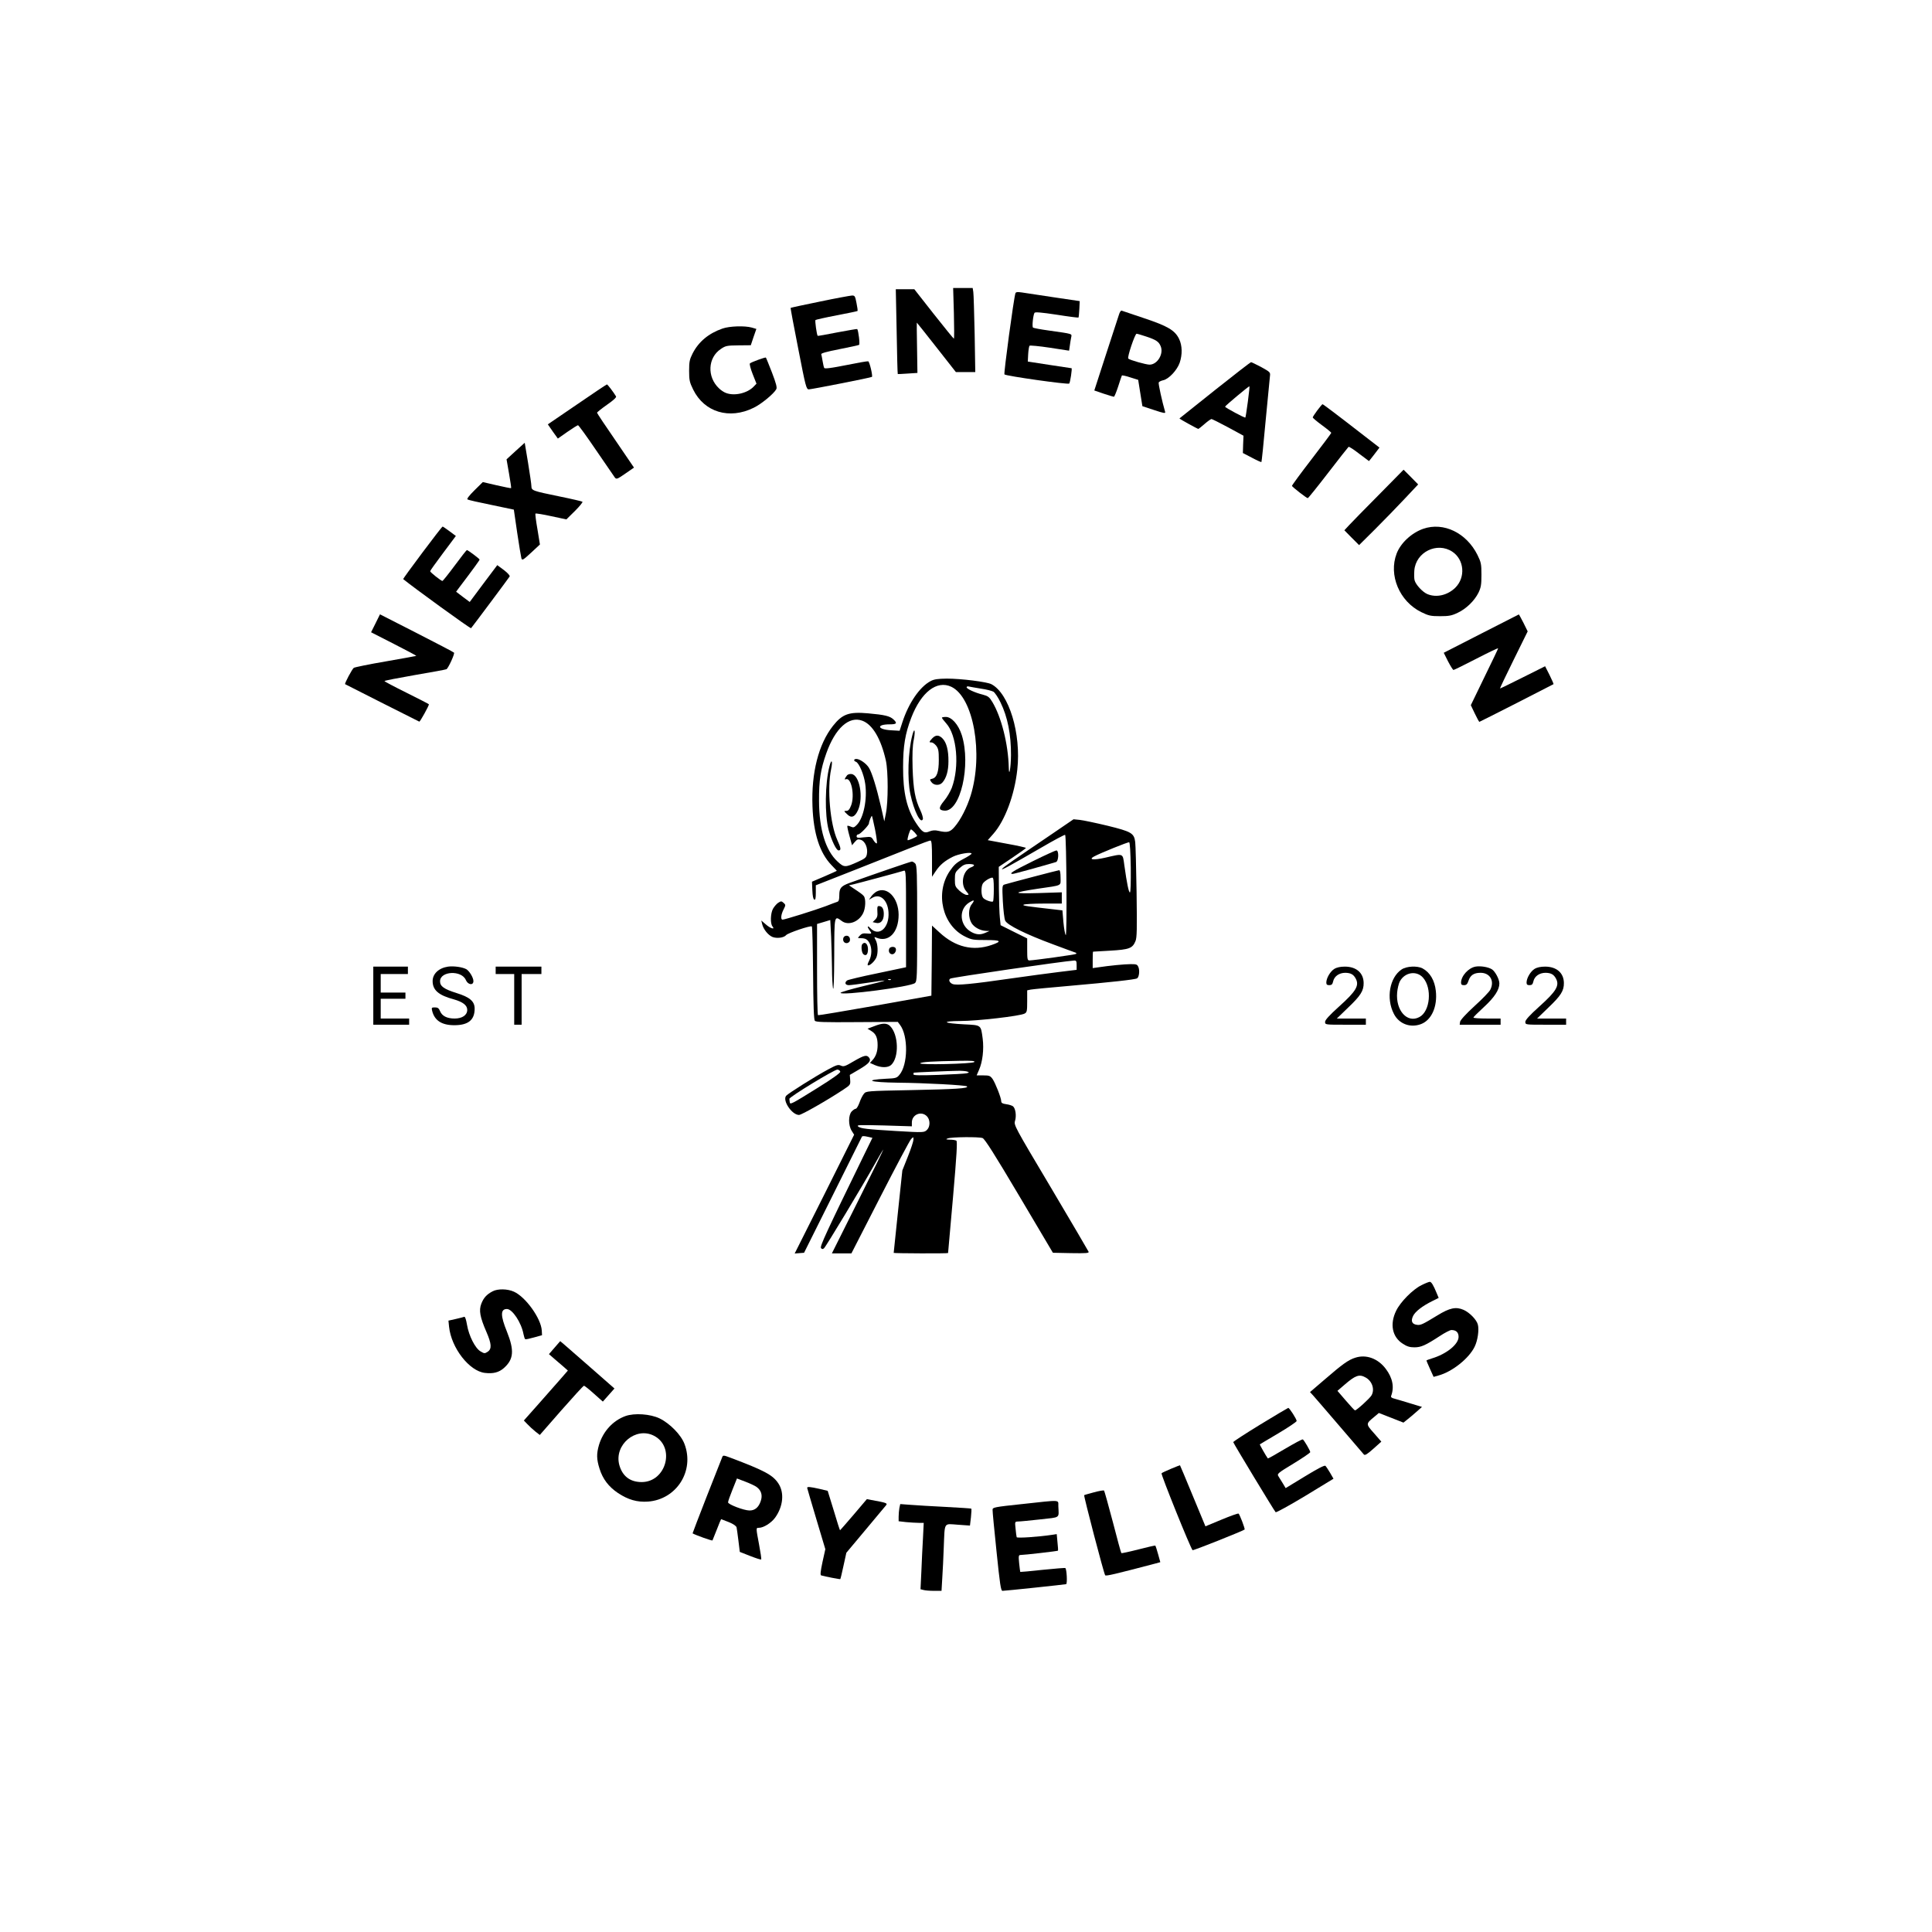 <?xml version="1.0" standalone="no"?>
<!DOCTYPE svg PUBLIC "-//W3C//DTD SVG 20010904//EN"
 "http://www.w3.org/TR/2001/REC-SVG-20010904/DTD/svg10.dtd">
<svg version="1.0" xmlns="http://www.w3.org/2000/svg"
 width="1563pt" height="1563pt" viewBox="0 0 1563 1563"
 preserveAspectRatio="xMidYMid meet">

<g transform="translate(0,1563) scale(0.1,-0.1)"
fill="#000000" stroke="none">
<path d="M7717 13095 c3 -113 3 -205 0 -205 -3 0 -76 90 -163 200 l-157 200
-75 0 -75 0 7 -342 c3 -188 7 -343 9 -344 1 -1 37 1 81 4 l78 5 -3 203 c-2
112 -3 204 -2 204 1 0 73 -90 159 -200 l157 -200 79 0 78 0 -5 308 c-4 169 -8
322 -11 340 l-5 32 -79 0 -79 0 6 -205z"/>
<path d="M8215 13258 c-14 -42 -96 -650 -89 -657 14 -13 515 -84 524 -74 8 8
25 122 19 124 -2 0 -83 13 -179 27 l-175 27 3 60 c2 33 7 64 11 68 4 4 78 -3
164 -16 l156 -24 6 41 c3 23 8 53 11 67 6 30 17 27 -181 55 -66 9 -124 20
-128 24 -9 8 1 100 12 119 5 8 54 4 180 -15 94 -15 174 -25 176 -23 2 3 5 33
7 69 l3 64 -210 31 c-115 18 -231 35 -258 39 -35 5 -48 4 -52 -6z"/>
<path d="M6632 13190 c-128 -26 -234 -49 -236 -51 -1 -2 26 -151 62 -331 60
-309 65 -328 86 -328 26 1 504 95 510 101 8 7 -19 122 -30 126 -5 2 -86 -12
-179 -31 -116 -23 -172 -31 -177 -23 -3 5 -9 30 -13 55 -4 24 -9 50 -11 56 -3
8 44 21 146 41 82 16 155 32 160 35 8 5 -5 114 -15 128 -2 2 -74 -11 -161 -27
-86 -17 -158 -30 -159 -28 -8 11 -23 122 -18 128 5 3 82 21 172 38 90 17 166
33 168 35 3 2 -1 31 -8 65 -11 57 -14 61 -38 60 -14 -1 -131 -22 -259 -49z"/>
<path d="M9052 13083 c-7 -21 -54 -167 -106 -325 l-93 -287 76 -26 c42 -14 79
-25 83 -25 3 0 19 37 34 83 14 45 28 85 30 89 2 3 33 -3 68 -15 l64 -20 17
-107 17 -106 94 -31 c81 -27 94 -29 90 -15 -23 78 -56 227 -52 237 2 7 19 15
37 19 44 9 112 81 133 142 22 66 21 138 -5 192 -34 70 -92 104 -284 168 -93
31 -175 59 -181 61 -6 2 -16 -13 -22 -34z m219 -175 c82 -27 104 -42 119 -79
26 -62 -27 -149 -90 -149 -29 0 -160 37 -172 49 -11 9 54 201 67 201 6 0 40
-10 76 -22z"/>
<path d="M5845 12972 c-112 -39 -193 -106 -242 -202 -24 -48 -28 -66 -28 -140
0 -76 4 -93 33 -152 90 -183 293 -244 489 -147 61 29 164 114 183 150 8 13 -1
47 -35 136 -25 64 -47 119 -49 120 -4 5 -119 -37 -129 -47 -5 -4 5 -43 22 -86
l31 -78 -22 -23 c-51 -54 -156 -79 -225 -52 -15 5 -41 22 -56 37 -99 93 -91
249 15 319 38 26 50 28 142 29 l100 1 22 66 23 66 -37 11 c-57 16 -181 12
-237 -8z"/>
<path d="M9829 12474 c-156 -124 -285 -227 -287 -229 -3 -3 146 -85 153 -85 2
0 25 18 50 40 25 22 51 40 56 40 5 0 65 -30 134 -67 l125 -68 -3 -70 -2 -70
73 -38 c41 -22 75 -37 77 -35 2 2 18 152 34 333 17 182 33 344 35 362 4 31 2
33 -70 73 -42 22 -79 40 -83 40 -4 0 -136 -102 -292 -226z m266 -95 c-9 -68
-18 -125 -20 -127 -5 -5 -165 81 -164 88 0 7 193 168 197 165 2 -1 -4 -58 -13
-126z"/>
<path d="M4668 12358 l-236 -161 40 -58 41 -57 77 54 c43 30 82 54 86 54 5 0
71 -91 147 -203 76 -111 144 -210 151 -220 13 -16 19 -14 84 31 l71 49 -149
219 c-83 120 -150 221 -150 225 0 4 36 33 80 64 52 36 78 60 74 68 -19 32 -68
97 -74 97 -3 0 -113 -73 -242 -162z"/>
<path d="M10657 12310 c-20 -27 -37 -53 -37 -57 1 -5 34 -33 75 -63 41 -30 75
-58 75 -62 0 -3 -72 -100 -160 -214 -88 -114 -159 -211 -158 -215 4 -10 118
-99 128 -99 4 0 78 92 165 205 87 113 161 207 165 210 4 3 43 -22 85 -55 43
-33 79 -60 80 -60 1 0 21 25 44 55 l41 54 -128 99 c-228 177 -328 252 -333
252 -2 0 -21 -22 -42 -50z"/>
<path d="M4171 11981 l-73 -67 20 -115 c11 -63 19 -116 17 -118 -2 -2 -55 9
-117 23 l-112 26 -68 -67 c-45 -45 -64 -70 -55 -74 6 -4 93 -24 193 -44 l181
-38 27 -186 c15 -102 31 -196 34 -207 6 -20 13 -16 79 45 l71 66 -20 123 c-12
67 -19 125 -16 127 3 3 60 -6 128 -21 l122 -26 69 68 c38 38 65 71 61 75 -4 3
-88 23 -187 43 -218 45 -225 47 -226 83 0 16 -13 101 -27 189 l-27 162 -74
-67z"/>
<path d="M11155 11627 c-110 -111 -218 -221 -240 -245 l-39 -42 59 -60 60 -60
128 127 c71 71 178 181 239 246 l111 118 -59 60 -59 59 -200 -203z"/>
<path d="M3417 11159 c-87 -116 -157 -212 -155 -214 79 -65 544 -403 549 -397
11 12 305 406 312 418 4 7 -15 28 -46 52 l-54 40 -112 -149 -111 -149 -55 41
-55 42 23 31 c122 161 167 224 167 229 0 6 -94 77 -103 77 -3 0 -47 -56 -98
-125 -51 -69 -96 -125 -100 -125 -10 0 -99 70 -99 79 0 4 47 70 104 146 l104
139 -51 38 c-28 21 -53 38 -56 38 -4 0 -77 -95 -164 -211z"/>
<path d="M11514 11352 c-94 -33 -182 -114 -215 -200 -67 -174 22 -387 199
-474 59 -29 76 -33 152 -33 71 0 94 4 142 27 69 32 136 97 169 163 20 42 24
64 24 145 0 87 -3 101 -32 160 -89 179 -274 269 -439 212z m235 -185 c97 -64
109 -207 25 -291 -63 -62 -154 -83 -227 -52 -38 16 -94 76 -103 112 -4 14 -4
49 -2 79 12 149 184 233 307 152z"/>
<path d="M3038 10587 l-36 -72 184 -94 c102 -52 183 -95 182 -97 -2 -1 -113
-22 -248 -45 -135 -23 -251 -47 -258 -52 -14 -11 -76 -127 -70 -132 2 -2 571
-289 600 -303 6 -3 78 128 78 140 0 2 -81 44 -180 93 -99 49 -180 92 -180 95
0 4 111 25 247 49 136 23 250 44 255 47 16 10 69 127 61 134 -4 5 -141 76
-303 159 l-296 151 -36 -73z"/>
<path d="M11983 10504 l-303 -155 35 -70 c20 -38 39 -69 44 -69 5 0 88 41 185
91 97 50 176 88 176 84 0 -4 -50 -108 -111 -233 l-110 -227 32 -67 c18 -38 35
-68 37 -68 4 0 593 300 600 305 2 2 -13 35 -32 74 l-36 71 -180 -90 c-99 -50
-182 -90 -185 -90 -2 0 47 104 110 231 l114 231 -34 69 c-20 38 -36 69 -38 68
-1 0 -138 -70 -304 -155z"/>
<path d="M7529 10120 c-88 -46 -178 -177 -229 -334 l-22 -68 -69 4 c-112 6
-122 48 -11 48 57 0 63 9 30 40 -29 27 -70 37 -204 49 -155 14 -209 -5 -285
-101 -117 -148 -176 -380 -166 -651 8 -219 58 -376 153 -475 24 -25 44 -46 44
-47 0 -1 -45 -21 -100 -45 l-101 -43 3 -70 c2 -45 7 -72 16 -75 9 -3 12 13 12
56 l0 60 323 127 c177 70 383 152 457 181 74 30 140 54 147 54 10 0 13 -34 13
-147 l0 -146 30 45 c34 51 73 84 139 117 45 23 151 41 151 25 0 -5 -31 -25
-68 -44 -55 -29 -74 -47 -109 -98 -120 -178 -59 -439 125 -529 52 -26 67 -28
169 -28 122 0 132 -10 45 -40 -151 -52 -293 -17 -421 101 l-61 56 -2 -283 -3
-284 -455 -81 c-250 -44 -458 -79 -462 -77 -5 2 -8 169 -8 371 l0 367 54 16
53 16 7 -135 c3 -74 6 -190 7 -256 0 -67 4 -139 8 -161 6 -25 9 74 10 263 1
332 0 326 61 281 52 -39 136 -9 172 62 21 40 24 118 6 140 -12 14 -24 23 -95
70 l-25 17 33 7 c32 7 375 99 412 111 16 5 17 -18 17 -388 l0 -393 -232 -49
c-128 -26 -239 -53 -245 -58 -23 -18 -15 -38 15 -38 15 0 85 9 156 20 71 11
131 19 133 17 1 -2 -78 -23 -177 -46 -99 -24 -180 -48 -180 -53 0 -25 569 49
602 79 17 15 18 43 18 484 0 412 -2 469 -16 483 -8 9 -21 16 -27 16 -10 0
-318 -106 -507 -174 -66 -25 -80 -41 -80 -98 0 -38 -4 -50 -17 -54 -10 -3 -52
-19 -93 -35 -82 -31 -331 -109 -349 -109 -17 0 -13 41 8 82 18 36 18 38 0 54
-17 15 -20 15 -44 0 -13 -9 -32 -31 -42 -49 -20 -38 -22 -119 -4 -141 25 -30
-16 -18 -54 16 l-36 31 7 -29 c10 -42 48 -89 83 -104 35 -14 93 -7 111 15 14
17 199 80 208 70 4 -4 8 -174 10 -378 2 -259 6 -375 14 -385 9 -11 72 -13 341
-11 l330 2 18 -24 c68 -89 65 -324 -5 -405 -20 -25 -31 -28 -107 -31 -188 -10
-132 -29 91 -32 221 -2 553 -20 563 -30 16 -16 -89 -23 -451 -30 -364 -7 -365
-8 -383 -30 -11 -13 -27 -45 -36 -72 -10 -27 -23 -49 -30 -49 -7 0 -21 -10
-33 -22 -27 -30 -28 -111 0 -156 l20 -32 -240 -481 -241 -480 38 3 38 3 232
465 c128 256 234 469 236 474 2 6 19 6 44 0 l41 -9 -71 -145 c-301 -617 -356
-735 -345 -747 8 -10 14 -10 24 -2 15 12 319 517 414 687 34 61 64 112 66 112
2 0 -90 -189 -206 -420 l-210 -420 79 0 79 0 232 453 c127 248 240 461 251
472 19 19 19 19 19 -4 0 -13 -20 -75 -45 -137 l-45 -113 -35 -331 c-19 -183
-35 -334 -35 -336 0 -4 440 -6 440 -1 0 1 18 204 40 452 30 344 36 451 27 457
-7 4 -30 8 -52 8 -33 1 -36 3 -18 10 30 12 252 14 282 3 18 -7 96 -130 297
-469 l272 -459 147 -3 c121 -2 146 0 142 11 -3 7 -140 241 -305 519 -297 499
-301 506 -290 541 12 40 4 100 -17 117 -8 6 -32 14 -55 17 -30 4 -40 10 -40
24 0 27 -47 146 -70 180 -19 26 -27 29 -75 29 l-54 0 19 44 c29 64 41 167 30
253 -15 113 -10 109 -150 116 -171 9 -191 26 -29 27 133 0 482 40 518 60 19
10 21 20 21 100 l0 88 28 6 c15 3 160 17 322 31 318 28 524 50 539 60 16 9 22
60 12 88 -10 25 -15 27 -63 27 -50 0 -172 -12 -265 -26 l-43 -6 0 66 c0 36 1
66 3 67 1 0 64 4 139 8 154 9 180 19 204 77 12 28 13 96 9 396 -3 200 -8 382
-11 405 -9 73 -30 85 -225 133 -96 23 -196 44 -224 47 l-50 5 -167 -114 c-329
-223 -398 -271 -410 -286 -15 -19 57 21 315 170 104 61 191 107 194 104 11
-11 16 -822 5 -811 -6 6 -14 53 -19 105 l-8 95 -60 7 c-230 26 -266 31 -254
39 8 5 80 9 162 9 l147 0 0 45 0 46 -187 -6 c-217 -6 -219 3 -8 35 205 30 185
20 185 90 0 36 -4 60 -11 60 -9 0 -389 -100 -443 -116 -18 -6 -19 -14 -13
-136 4 -71 12 -141 19 -156 17 -36 166 -110 385 -191 92 -34 174 -65 182 -67
8 -2 11 -7 7 -11 -5 -6 -339 -52 -378 -53 -16 0 -18 11 -18 89 l0 89 -107 53
-108 54 -6 60 c-4 33 -7 139 -8 236 l-1 176 110 74 c61 41 110 76 110 79 0 3
-69 19 -154 34 l-155 29 45 51 c94 106 172 315 194 520 32 291 -67 617 -210
691 -37 19 -245 45 -360 45 -73 -1 -103 -5 -131 -20z m167 -46 c180 -85 261
-543 157 -879 -30 -97 -82 -199 -130 -254 -37 -44 -60 -49 -134 -32 -25 6 -46
4 -69 -5 -42 -18 -59 -8 -108 66 -75 112 -107 247 -106 455 0 169 17 270 66
398 80 208 207 306 324 251z m239 -15 c44 -6 90 -18 102 -25 12 -8 38 -46 57
-86 58 -118 86 -261 85 -428 -1 -101 -16 -186 -18 -100 -4 189 -60 410 -133
531 -24 40 -35 48 -76 59 -65 16 -132 47 -132 60 0 6 8 9 18 6 9 -2 53 -10 97
-17z m-958 -260 c83 -31 151 -148 190 -323 19 -88 19 -334 0 -426 l-13 -65
-27 120 c-37 158 -72 272 -97 313 -21 35 -74 72 -102 72 -22 0 -24 -16 -3 -23
25 -10 65 -104 75 -180 17 -122 -13 -273 -67 -329 -22 -23 -29 -25 -49 -16
-13 6 -26 9 -29 7 -2 -3 5 -39 17 -81 l21 -76 22 26 c20 23 27 25 51 17 34
-12 57 -68 47 -116 -5 -27 -15 -35 -72 -61 -104 -47 -112 -47 -165 2 -97 89
-149 260 -150 490 -1 167 13 257 59 386 72 203 184 304 292 263z m102 -878
c11 -57 18 -108 15 -113 -3 -5 -15 5 -26 22 -19 32 -20 32 -79 26 -49 -6 -59
-5 -59 9 0 8 6 15 14 15 15 0 86 74 86 89 0 15 20 64 24 60 2 -2 13 -51 25
-108z m321 -26 c13 -14 22 -27 19 -29 -12 -11 -72 -37 -76 -33 -6 7 18 87 27
87 4 0 17 -11 30 -25z m1748 -283 c1 -120 -1 -202 -7 -202 -9 0 -24 69 -45
220 -14 100 -4 96 -156 61 -93 -21 -137 -16 -89 10 52 28 275 118 284 115 6
-1 11 -81 13 -204z m-1268 19 c0 -5 -9 -12 -20 -16 -68 -22 -94 -135 -44 -194
25 -30 25 -31 5 -31 -12 0 -38 15 -59 34 -34 32 -37 38 -37 91 0 53 3 59 37
91 30 27 46 34 78 34 22 0 40 -4 40 -9z m160 -194 c0 -52 -3 -96 -6 -99 -9
-10 -68 11 -81 29 -16 20 -17 87 -3 113 11 20 56 49 78 50 9 0 12 -25 12 -93z
m-179 -123 c-28 -35 -28 -107 -1 -152 22 -35 71 -61 117 -63 l28 -1 -30 -13
c-41 -19 -74 -18 -115 4 -98 52 -108 186 -17 241 39 24 45 19 18 -16z m849
-492 l0 -38 -147 -18 c-82 -10 -251 -33 -378 -51 -325 -47 -445 -58 -478 -46
-25 10 -36 34 -19 44 15 10 917 141 1000 146 19 1 22 -4 22 -37z m-1503 -118
c-3 -3 -12 -4 -19 -1 -8 3 -5 6 6 6 11 1 17 -2 13 -5z m675 -666 c-15 -15
-452 -25 -437 -10 10 11 91 16 320 20 99 2 126 -1 117 -10z m-57 -77 c18 -7
17 -8 -5 -14 -14 -3 -116 -9 -227 -13 -151 -5 -203 -4 -203 4 0 7 1 13 3 14 3
2 278 14 352 15 33 1 69 -2 80 -6z m-325 -363 c26 -28 26 -82 0 -108 -23 -23
-27 -23 -250 -10 -238 14 -286 20 -307 36 -16 14 7 14 208 9 l226 -7 0 31 c0
65 78 97 123 49z"/>
<path d="M7620 9824 c0 -4 15 -24 34 -45 88 -96 110 -351 46 -523 -12 -30 -39
-77 -61 -103 -47 -57 -47 -77 0 -81 130 -13 218 368 142 611 -27 85 -82 147
-129 147 -18 0 -32 -3 -32 -6z"/>
<path d="M7381 9683 c-35 -133 -42 -354 -16 -478 29 -136 84 -246 101 -202 3
9 -6 41 -20 71 -43 90 -57 169 -63 341 -3 115 -1 180 10 233 14 74 5 101 -12
35z"/>
<path d="M7542 9657 c-26 -28 -27 -35 -6 -33 9 0 26 -12 38 -27 18 -24 21 -42
21 -115 0 -97 -16 -143 -53 -152 -21 -5 -22 -6 -7 -27 20 -28 65 -30 88 -5 33
36 50 96 50 172 1 90 -16 154 -48 186 -30 30 -55 30 -83 1z"/>
<path d="M6711 9433 c-37 -140 -40 -396 -7 -518 24 -87 62 -165 80 -165 22 0
20 19 -10 84 -58 128 -84 415 -50 574 14 67 3 87 -13 25z"/>
<path d="M6853 9358 c-21 -28 -24 -38 -9 -32 43 16 72 -131 42 -211 -13 -34
-23 -45 -39 -45 -21 0 -21 -1 5 -26 35 -36 64 -25 90 33 45 102 12 283 -53
291 -14 2 -30 -3 -36 -10z"/>
<path d="M8356 8663 c-162 -80 -198 -103 -163 -103 11 0 239 63 350 96 22 7
25 94 3 94 -7 0 -93 -39 -190 -87z"/>
<path d="M7089 8416 c-14 -9 -33 -26 -42 -40 l-17 -25 29 17 c62 35 122 -19
129 -117 9 -127 -78 -204 -148 -129 -23 25 -27 11 -5 -18 21 -28 19 -30 -23
-26 -28 3 -42 -1 -56 -17 -19 -21 -19 -21 7 -21 39 0 56 -10 72 -41 20 -39 19
-98 -4 -142 -13 -25 -15 -37 -7 -37 18 0 56 38 67 67 14 36 11 104 -6 137 -14
26 -14 28 3 21 100 -43 182 40 182 185 -1 138 -94 234 -181 186z"/>
<path d="M7098 8256 c3 -34 -1 -49 -17 -65 l-21 -21 26 -6 c38 -10 64 19 64
71 0 43 -13 65 -40 65 -12 0 -14 -9 -12 -44z"/>
<path d="M6824 8045 c-9 -23 3 -45 25 -45 10 0 21 7 25 15 8 23 -4 45 -25 45
-11 0 -22 -7 -25 -15z"/>
<path d="M6977 7993 c-13 -12 -7 -71 8 -83 21 -17 36 -2 37 37 1 45 -23 69
-45 46z"/>
<path d="M7194 7955 c-9 -23 3 -45 25 -45 20 0 37 32 26 50 -9 15 -45 12 -51
-5z"/>
<path d="M3625 7810 c-75 -11 -125 -58 -125 -117 0 -73 48 -115 172 -148 73
-21 108 -48 108 -85 0 -42 -40 -70 -102 -70 -61 0 -102 20 -118 60 -10 24 -19
30 -41 30 -27 0 -29 -2 -23 -27 19 -79 78 -117 179 -117 113 0 165 42 165 134
0 59 -39 93 -146 126 -102 32 -134 55 -134 95 0 84 175 92 209 10 17 -39 61
-45 61 -8 0 28 -33 83 -59 97 -32 17 -102 26 -146 20z"/>
<path d="M11937 7810 c-57 -10 -117 -76 -117 -130 0 -15 6 -20 24 -20 19 0 27
8 36 35 15 46 44 65 98 65 77 0 115 -67 78 -138 -8 -16 -65 -75 -128 -132 -70
-64 -114 -113 -116 -127 l-3 -23 165 0 166 0 0 25 0 25 -110 0 c-60 0 -110 3
-110 8 0 4 38 42 84 84 86 79 126 140 126 192 0 34 -34 97 -60 114 -30 19 -92
29 -133 22z"/>
<path d="M3020 7575 l0 -235 145 0 145 0 0 25 0 25 -115 0 -115 0 0 80 0 80
100 0 100 0 0 25 0 25 -100 0 -100 0 0 75 0 75 110 0 110 0 0 30 0 30 -140 0
-140 0 0 -235z"/>
<path d="M4010 7780 l0 -30 75 0 75 0 0 -205 0 -205 30 0 30 0 0 205 0 205 80
0 80 0 0 30 0 30 -185 0 -185 0 0 -30z"/>
<path d="M10794 7791 c-32 -20 -64 -74 -64 -110 0 -16 6 -21 24 -21 19 0 26 7
31 30 9 42 49 70 99 70 44 -1 66 -13 84 -47 30 -56 3 -102 -134 -225 -81 -73
-114 -110 -114 -125 0 -23 1 -23 165 -23 l165 0 0 25 0 25 -117 0 -118 0 91
88 c102 97 127 137 126 200 -1 81 -59 132 -152 132 -36 0 -66 -6 -86 -19z"/>
<path d="M11339 7787 c-97 -65 -127 -233 -63 -358 41 -82 133 -117 220 -84 85
32 134 141 120 268 -9 86 -48 151 -108 183 -43 22 -129 18 -169 -9z m173 -66
c75 -84 59 -273 -29 -319 -98 -53 -193 53 -180 199 3 31 12 70 21 88 39 75
135 92 188 32z"/>
<path d="M12414 7791 c-32 -20 -64 -74 -64 -110 0 -16 6 -21 24 -21 19 0 26 7
31 30 9 42 49 70 99 70 44 -1 66 -13 84 -47 30 -56 3 -102 -134 -225 -81 -73
-114 -110 -114 -125 0 -23 1 -23 165 -23 l165 0 0 25 0 25 -117 0 -118 0 91
88 c102 97 127 137 126 200 -1 81 -59 132 -152 132 -36 0 -66 -6 -86 -19z"/>
<path d="M7072 7328 l-54 -20 31 -19 c37 -22 51 -54 51 -114 0 -52 -14 -92
-42 -122 l-20 -22 38 -17 c53 -23 107 -23 133 0 66 60 61 246 -8 315 -26 26
-61 26 -129 -1z"/>
<path d="M6906 7044 c-69 -41 -81 -45 -103 -35 -22 10 -35 6 -102 -30 -101
-54 -325 -195 -341 -214 -32 -38 47 -155 104 -155 21 0 231 120 359 205 56 37
58 40 55 79 l-3 40 77 45 c80 47 99 71 78 96 -19 23 -39 18 -124 -31z m-108
-84 c1 -10 -61 -55 -185 -132 -212 -132 -222 -137 -224 -114 -1 9 -2 21 -3 26
-2 15 366 239 389 237 11 -1 21 -9 23 -17z"/>
<path d="M11500 5233 c-71 -35 -170 -135 -205 -207 -53 -108 -32 -213 54 -267
33 -22 57 -29 93 -29 55 0 90 16 204 90 42 28 85 50 96 50 38 0 58 -19 58 -55
0 -61 -99 -140 -217 -175 -24 -7 -43 -15 -43 -17 0 -2 13 -32 29 -68 l29 -64
39 11 c111 30 247 138 293 233 25 51 37 136 26 179 -10 39 -66 97 -115 119
-62 27 -112 17 -213 -45 -118 -72 -135 -80 -164 -76 -41 5 -52 30 -32 72 18
36 74 80 157 121 l50 25 -16 38 c-27 66 -43 92 -56 92 -7 0 -37 -12 -67 -27z"/>
<path d="M3985 5183 c-48 -25 -73 -53 -91 -100 -21 -54 -11 -108 41 -228 42
-97 45 -138 10 -161 -23 -15 -27 -15 -57 3 -44 25 -95 127 -110 216 -7 41 -15
66 -22 64 -6 -3 -37 -10 -70 -18 l-58 -13 5 -50 c18 -171 164 -359 290 -373
67 -8 113 4 153 39 80 71 86 142 25 295 -53 130 -53 183 0 183 44 0 117 -110
134 -203 4 -20 10 -39 14 -41 4 -3 36 4 71 14 l65 18 -2 38 c-6 98 -130 271
-225 314 -52 24 -132 25 -173 3z"/>
<path d="M4487 4728 l-46 -53 47 -41 c26 -22 60 -52 77 -66 l29 -26 -59 -68
c-33 -38 -113 -129 -178 -202 l-119 -134 29 -30 c15 -16 44 -43 64 -59 l36
-28 174 199 c96 109 178 199 183 199 5 1 41 -28 81 -64 l72 -64 24 27 c13 15
35 39 47 53 l23 26 -188 165 c-104 91 -202 177 -220 192 l-31 26 -45 -52z"/>
<path d="M10964 4646 c-55 -17 -106 -54 -247 -176 l-119 -102 25 -27 c13 -14
108 -125 212 -246 104 -121 193 -225 199 -232 8 -9 27 2 76 46 l65 58 -59 68
c-67 75 -67 76 0 131 l39 33 100 -39 99 -39 30 24 c17 13 51 42 76 64 l44 39
-99 30 c-55 17 -113 34 -128 38 -17 4 -26 11 -23 20 27 71 13 146 -43 220 -63
84 -159 119 -247 90z m84 -160 c53 -29 75 -96 48 -144 -13 -24 -121 -122 -134
-122 -4 0 -37 36 -74 79 l-68 79 58 50 c88 76 119 87 170 58z"/>
<path d="M10195 4105 c-121 -74 -219 -138 -218 -142 2 -11 332 -556 343 -567
4 -4 112 55 238 131 l230 140 -27 47 c-15 25 -32 51 -38 57 -7 7 -61 -21 -166
-85 l-156 -95 -22 37 c-13 20 -29 47 -36 58 -13 21 -8 25 122 104 74 45 135
87 135 92 0 12 -49 96 -60 103 -5 3 -69 -32 -144 -76 -75 -45 -138 -80 -139
-78 -14 18 -67 112 -65 114 2 1 69 42 151 90 81 48 147 93 147 99 0 15 -58
106 -68 106 -4 -1 -106 -61 -227 -135z"/>
<path d="M5060 4174 c-102 -37 -181 -124 -214 -233 -21 -72 -20 -116 4 -192
26 -84 74 -147 150 -198 82 -54 154 -75 242 -69 231 17 378 247 296 465 -27
74 -118 167 -202 208 -75 36 -203 45 -276 19z m230 -159 c176 -90 101 -375
-99 -375 -94 0 -156 48 -181 139 -43 162 133 311 280 236z"/>
<path d="M5843 3842 c-4 -9 -60 -152 -125 -317 -64 -164 -116 -300 -115 -300
26 -15 158 -62 161 -57 2 4 18 44 36 90 17 45 33 82 34 82 1 0 29 -11 62 -24
37 -15 60 -31 63 -43 2 -10 9 -58 15 -108 l11 -90 84 -33 c46 -18 86 -31 89
-28 3 3 -5 57 -17 120 -26 139 -26 136 -1 136 37 0 99 39 130 81 66 91 77 203
27 278 -45 68 -110 103 -385 207 -58 22 -63 22 -69 6z m277 -241 c39 -28 51
-68 34 -116 -17 -50 -47 -75 -90 -75 -45 0 -174 49 -174 66 0 8 16 54 36 103
l36 90 66 -25 c37 -14 78 -33 92 -43z"/>
<path d="M9475 3748 c-38 -16 -73 -32 -78 -37 -7 -7 235 -608 251 -622 5 -5
401 153 421 167 5 5 -40 123 -49 129 -4 3 -66 -19 -138 -49 l-130 -54 -102
246 c-56 136 -103 248 -104 248 0 1 -32 -12 -71 -28z"/>
<path d="M6530 3593 c1 -5 34 -118 74 -252 l73 -244 -23 -104 c-16 -75 -19
-105 -11 -108 32 -9 152 -33 155 -30 2 2 14 51 26 108 l23 105 154 184 c85
101 160 191 167 200 14 17 4 21 -119 43 l-36 7 -107 -126 c-59 -69 -109 -126
-110 -126 -2 0 -25 72 -51 160 l-49 159 -67 16 c-76 17 -99 19 -99 8z"/>
<path d="M8850 3557 c-41 -11 -77 -21 -79 -23 -5 -5 160 -638 170 -648 7 -8
75 8 410 96 l36 10 -18 65 c-10 36 -20 67 -22 69 -2 2 -64 -12 -137 -31 -74
-19 -136 -32 -138 -30 -3 2 -34 116 -69 252 -36 136 -68 251 -71 254 -4 4 -41
-3 -82 -14z"/>
<path d="M8268 3462 c-226 -24 -238 -27 -238 -46 -1 -12 14 -164 32 -338 27
-263 35 -318 48 -318 24 0 504 51 515 54 11 4 5 119 -6 130 -2 3 -85 -4 -184
-14 -98 -11 -180 -18 -181 -17 -1 1 -5 32 -9 70 -6 58 -4 67 10 67 30 0 300
31 304 35 2 2 0 33 -4 69 l-6 65 -32 -5 c-120 -18 -289 -29 -292 -20 -2 6 -6
37 -9 69 -6 57 -6 57 21 58 16 0 96 8 178 17 168 19 151 6 147 107 -2 54 30
52 -294 17z"/>
<path d="M7276 3430 c-3 -18 -6 -49 -6 -70 l0 -37 61 -7 c34 -3 80 -6 102 -6
l40 0 -6 -122 c-4 -68 -10 -189 -13 -269 l-7 -146 24 -6 c13 -4 51 -7 85 -7
l61 0 6 103 c4 56 9 167 12 247 9 212 -3 193 114 185 l98 -7 8 67 c4 36 5 68
3 70 -2 2 -95 8 -208 14 -113 6 -241 13 -286 17 l-81 6 -7 -32z"/>
</g>
</svg>
